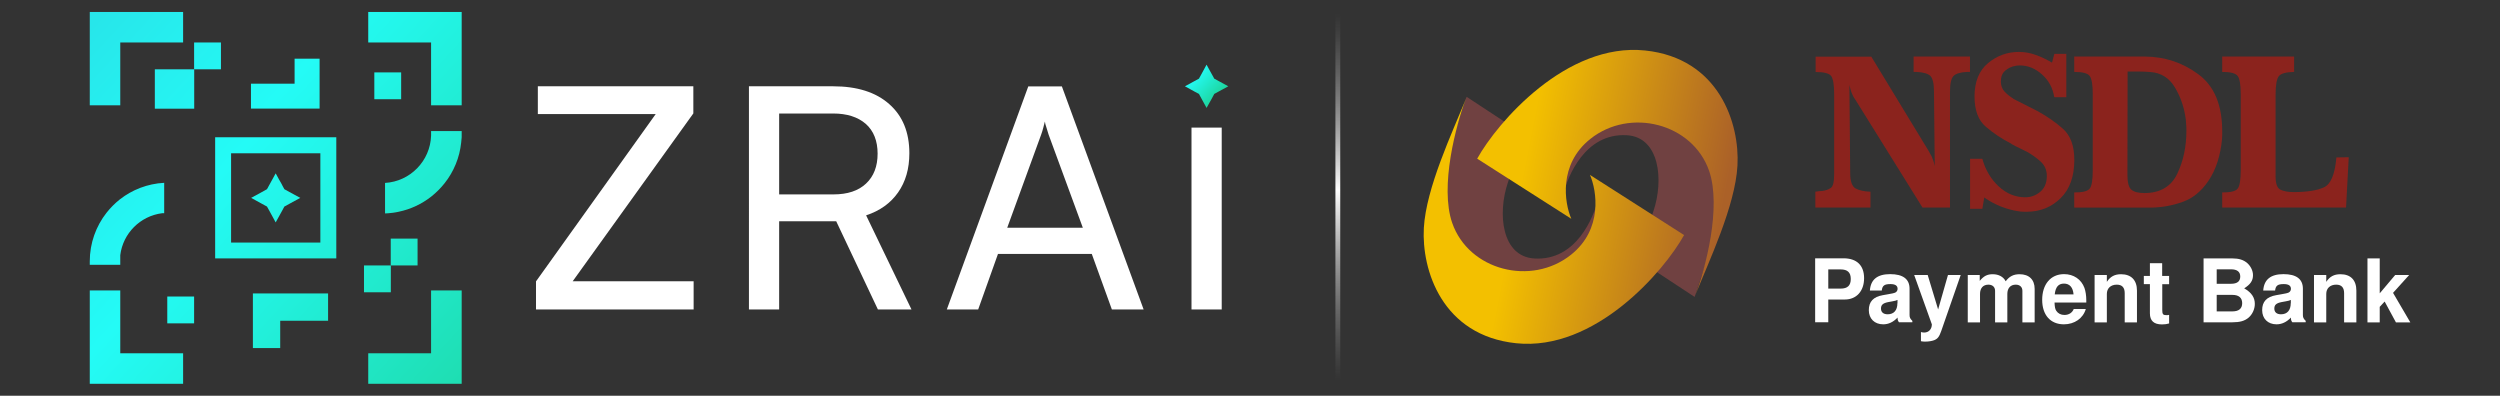 <?xml version="1.0" encoding="UTF-8"?>
<svg id="Layer_1" data-name="Layer 1" xmlns="http://www.w3.org/2000/svg" width="259" height="41" xmlns:xlink="http://www.w3.org/1999/xlink" viewBox="0 0 259 41">
  <rect x="0" y="0" width="259" height="41" fill="#333333" stroke="none"/>
  <defs>
    <style>
      .cls-1 {
        fill: #704141;
      }

      .cls-2 {
        fill: none;
        stroke: url(#linear-gradient-20);
        stroke-width: .5px;
      }

      .cls-3 {
        fill: url(#linear-gradient-8);
      }

      .cls-4 {
        fill: url(#linear-gradient-7);
      }

      .cls-5 {
        fill: url(#linear-gradient-5);
      }

      .cls-6 {
        fill: url(#linear-gradient-6);
      }

      .cls-7 {
        fill: url(#linear-gradient-9);
      }

      .cls-8 {
        fill: url(#linear-gradient-4);
      }

      .cls-9 {
        fill: url(#linear-gradient-3);
      }

      .cls-10 {
        fill: url(#linear-gradient-2);
      }

      .cls-11 {
        fill: url(#linear-gradient);
      }

      .cls-12 {
        fill: #fff;
      }

      .cls-13 {
        fill: url(#linear-gradient-10);
      }

      .cls-14 {
        fill: url(#linear-gradient-11);
      }

      .cls-15 {
        fill: url(#linear-gradient-12);
      }

      .cls-16 {
        fill: url(#linear-gradient-13);
      }

      .cls-17 {
        fill: url(#linear-gradient-19);
      }

      .cls-18 {
        fill: url(#linear-gradient-14);
      }

      .cls-19 {
        fill: url(#linear-gradient-15);
      }

      .cls-20 {
        fill: url(#linear-gradient-16);
      }

      .cls-21 {
        fill: url(#linear-gradient-17);
      }

      .cls-22 {
        fill: url(#linear-gradient-18);
      }

      .cls-23 {
        fill: #8b231d;
        fill-rule: evenodd;
      }
    </style>
    <linearGradient id="linear-gradient" x1=".95" y1="-21.96" x2="83.78" y2="54.85" gradientUnits="userSpaceOnUse">
      <stop offset="0" stop-color="#2ccada"/>
      <stop offset=".38" stop-color="#24fbf6"/>
      <stop offset=".71" stop-color="#1dd7a2"/>
    </linearGradient>
    <linearGradient id="linear-gradient-2" x1="-15.62" y1="-3.49" x2="69.6" y2="75.52" xlink:href="#linear-gradient"/>
    <linearGradient id="linear-gradient-3" x1="-8.5" y1="-14.92" x2="76.15" y2="63.57" xlink:href="#linear-gradient"/>
    <linearGradient id="linear-gradient-4" x1="2.97" y1="-34.05" x2="93.61" y2="49.99" xlink:href="#linear-gradient"/>
    <linearGradient id="linear-gradient-5" x1="-23.52" y1="3.03" x2="67.13" y2="87.08" xlink:href="#linear-gradient"/>
    <linearGradient id="linear-gradient-6" x1="-6.91" y1="-11.34" x2="77.74" y2="67.15" xlink:href="#linear-gradient"/>
    <linearGradient id="linear-gradient-7" x1="-12.46" y1="-6.23" x2="72.63" y2="72.67" xlink:href="#linear-gradient"/>
    <linearGradient id="linear-gradient-8" x1="-2.62" y1="-21.17" x2="82.47" y2="57.73" xlink:href="#linear-gradient"/>
    <linearGradient id="linear-gradient-9" x1="-5.6" y1="-11.17" x2="74.13" y2="62.75" xlink:href="#linear-gradient"/>
    <linearGradient id="linear-gradient-10" x1="-10.27" y1="-15.51" x2="80.37" y2="68.53" xlink:href="#linear-gradient"/>
    <linearGradient id="linear-gradient-11" x1="-9.55" y1="-16.4" x2="81.09" y2="67.64" xlink:href="#linear-gradient"/>
    <linearGradient id="linear-gradient-12" x1="-19.03" y1="-2.9" x2="71.61" y2="81.15" xlink:href="#linear-gradient"/>
    <linearGradient id="linear-gradient-13" x1="-9.75" y1="-16.39" x2="80.9" y2="67.65" xlink:href="#linear-gradient"/>
    <linearGradient id="linear-gradient-14" x1="-7.49" y1="-19.65" x2="83.16" y2="64.39" xlink:href="#linear-gradient"/>
    <linearGradient id="linear-gradient-15" x1="-.83" y1="-29.12" x2="89.81" y2="54.92" xlink:href="#linear-gradient"/>
    <linearGradient id="linear-gradient-16" x1="-6.77" y1="-20.42" x2="83.88" y2="63.62" xlink:href="#linear-gradient"/>
    <linearGradient id="linear-gradient-17" x1="121.14" y1="5.35" x2="128.08" y2="11.79" xlink:href="#linear-gradient"/>
    <linearGradient id="linear-gradient-18" x1="156.68" y1="18.67" x2="177.32" y2="14.58" gradientTransform="translate(0 42) scale(1 -1)" gradientUnits="userSpaceOnUse">
      <stop offset="0" stop-color="#f3c000"/>
      <stop offset="1" stop-color="#ab6128"/>
    </linearGradient>
    <linearGradient id="linear-gradient-19" x1="158.34" y1="27.02" x2="178.98" y2="22.92" gradientTransform="translate(0 42) scale(1 -1)" gradientUnits="userSpaceOnUse">
      <stop offset="0" stop-color="#f3c000"/>
      <stop offset="1" stop-color="#ab6128"/>
    </linearGradient>
    <linearGradient id="linear-gradient-20" x1="138.6" y1="40.56" x2="138.6" y2="2.56" gradientTransform="translate(0 42) scale(1 -1)" gradientUnits="userSpaceOnUse">
      <stop offset="0" stop-color="#999" stop-opacity="0"/>
      <stop offset=".48" stop-color="#fff"/>
      <stop offset="1" stop-color="#999" stop-opacity="0"/>
    </linearGradient>
  </defs>
  <g>
    <g>
      <g>
        <path class="cls-11" d="M47.83,13.57v.53c0,.11,0,.22-.02.33,0,.11-.02.21-.03.32-.16,1.58-.77,3.03-1.71,4.22-.41.52-.88.99-1.4,1.4-.97.76-2.12,1.31-3.38,1.57-.08.02-.17.03-.25.05-.19.04-.39.06-.59.08-.1.01-.21.02-.32.03-.08,0-.16,0-.24.01v-3.16c2.6-.15,4.68-2.27,4.77-4.89,0-.06,0-.12,0-.17s0-.12,0-.17v-.14h3.16Z"/>
        <path class="cls-10" d="M12.46,27.43h-3.16v-.24s0-.03,0-.05c0-.02,0-.04,0-.07,0-1.89.65-3.64,1.73-5.02.41-.52.87-.98,1.38-1.39,1.28-1,2.87-1.63,4.6-1.72v3.15h-.22c-2.26.29-4.05,2.08-4.33,4.34v.99Z"/>
      </g>
      <g>
        <polygon class="cls-9" points="12.46 10.91 9.3 10.91 9.3 1.24 18.97 1.24 18.97 4.4 12.46 4.4 12.46 10.91"/>
        <polygon class="cls-8" points="47.83 1.24 47.83 10.91 44.66 10.91 44.66 4.4 38.15 4.4 38.15 1.24 47.83 1.24"/>
        <polygon class="cls-5" points="12.46 36.6 18.97 36.6 18.97 39.76 9.3 39.76 9.3 30.09 12.46 30.09 12.46 36.6"/>
        <polygon class="cls-6" points="47.83 30.09 47.83 39.76 38.15 39.76 38.15 36.6 44.66 36.6 44.66 30.09 47.83 30.09"/>
      </g>
      <polygon class="cls-4" points="33.99 30.4 33.99 33.23 29.03 33.23 29.03 36.06 26.2 36.06 26.2 30.4 33.99 30.4"/>
      <polygon class="cls-3" points="26 11.25 26 8.67 30.52 8.67 30.52 6.08 33.11 6.08 33.11 11.25 26 11.25"/>
      <g>
        <polygon class="cls-7" points="29.46 19.6 29.27 19.25 29.18 19.07 28.9 18.58 28.56 17.96 27.95 19.07 27.66 19.6 27.14 19.89 26.02 20.5 27.13 21.11 27.66 21.4 27.95 21.92 28.56 23.04 29.18 21.92 29.46 21.4 29.99 21.11 31.11 20.5 29.98 19.89 29.46 19.6"/>
        <path class="cls-13" d="M22.29,14.22v12.55h12.55v-12.55h-12.55ZM33.19,25.13h-9.25v-9.25h9.25v9.25Z"/>
      </g>
      <rect class="cls-14" x="16.04" y="7.18" width="4.08" height="4.08"/>
      <rect class="cls-15" x="17.33" y="30.72" width="2.78" height="2.78"/>
      <rect class="cls-16" x="37.71" y="27.5" width="2.78" height="2.78"/>
      <rect class="cls-18" x="40.48" y="24.72" width="2.78" height="2.78"/>
      <rect class="cls-19" x="38.78" y="7.5" width="2.78" height="2.78"/>
      <rect class="cls-20" x="20.11" y="4.4" width="2.78" height="2.78"/>
    </g>
    <g>
      <polygon class="cls-21" points="125.8 8.15 125.63 7.84 125.54 7.68 125.3 7.25 125 6.7 124.47 7.68 124.21 8.15 123.75 8.4 122.76 8.94 123.74 9.48 124.21 9.73 124.46 10.19 125 11.18 125.55 10.2 125.8 9.73 126.26 9.48 127.25 8.94 126.26 8.4 125.8 8.15"/>
      <path class="cls-12" d="M126.57,32.06h-3.13V13.22h3.13v18.84Z"/>
      <path class="cls-12" d="M71.87,32.06h-16.34v-2.91l12.4-17.33h-12.21v-2.88h16.11v2.81l-12.5,17.39h12.53v2.91Z"/>
      <path class="cls-12" d="M80.72,32.06h-3.13V8.94h8.73c2.47,0,4.41.61,5.8,1.84,1.4,1.23,2.09,2.93,2.09,5.1,0,1.6-.39,2.95-1.17,4.06-.78,1.11-1.88,1.9-3.31,2.37l4.7,9.75h-3.48l-4.32-9.14h-5.91v9.14ZM80.72,11.76v8.38h5.63c1.45,0,2.57-.37,3.37-1.12.8-.75,1.2-1.78,1.2-3.1s-.41-2.37-1.23-3.09c-.82-.71-1.95-1.07-3.37-1.07h-5.59Z"/>
      <path class="cls-12" d="M101.35,32.06h-3.26l8.44-23.11h3.48l8.47,23.11h-3.29l-2.08-5.75h-9.72l-2.05,5.75ZM107.87,13.93l-3.52,9.66h7.83l-3.55-9.66c-.06-.23-.14-.47-.22-.72-.09-.24-.14-.45-.16-.62-.04.17-.1.38-.16.62-.06.25-.14.49-.22.72Z"/>
    </g>
  </g>
  <path class="cls-1" d="M169.4,26.71l6.16,4.05,3.28-9.8s.19-1.73-.64-5.35c-.55-2.39-5.37-3.26-5.37-3.26-8.11-.76-10.08,3.78-10.85,4.81-.78,1.04-.37,1.84,0,2.87.43-1.67,2.18-6.28,6.57-6.02,3.38.2,3.84,4.63,2.74,7.88-1.14,3.37-.85,2.51-1.88,4.82Z"/>
  <path class="cls-1" d="M158.1,14.08l-6.16-4.05-3.28,9.8.64,5.35,8.93,6.18c2.72-2.45,8.19-7.36,8.29-7.43.1-.07-.62-2.14-.99-3.17-.43,1.67-2.18,6.28-6.57,6.02-3.38-.2-3.84-4.63-2.74-7.88,1.14-3.37.85-2.51,1.88-4.82Z"/>
  <path class="cls-22" d="M174.47,24.35l-9.75-6.23c.72,1.66,1.34,5.64-1.96,8.27-4.12,3.29-10.6,1.62-12.31-3.29-1.31-3.76.38-10.18,1.46-12.95-1.46,3.59-4.17,9.32-4.4,13.47-.24,4.37,1.9,11.14,9.57,11.94,8.16.85,15.31-7.45,17.4-11.22Z"/>
  <path class="cls-17" d="M153.04,16.44l9.75,6.23c-.72-1.66-1.34-5.64,1.96-8.27,4.12-3.29,10.6-1.62,12.31,3.29,1.31,3.76-.37,10.18-1.46,12.95,1.46-3.59,4.17-9.32,4.4-13.47.25-4.37-1.9-11.14-9.57-11.94-8.16-.85-15.31,7.45-17.4,11.22Z"/>
  <path class="cls-23" d="M193.86,5.86l5.96,9.8c.05.11.11.21.16.29.05.09.1.17.14.25.07.16.13.31.18.47.05.16.1.34.14.54l-.08-7.74c0-.83-.13-1.36-.38-1.61-.26-.24-.74-.38-1.45-.41h-.28v-1.59h5.84v1.59h-.28c-.7.03-1.17.17-1.42.42-.25.25-.37.79-.37,1.64v11.99h-2.85l-6.99-11.23c-.15-.2-.27-.43-.36-.68-.09-.25-.17-.52-.22-.8l.08,9.12c0,.88.19,1.41.57,1.62.38.2.89.31,1.53.33v1.64h-5.71v-1.64c.12-.02.24-.03.35-.05.11-.02.23-.02.33-.02.38-.05.68-.15.92-.32.24-.16.35-.63.35-1.4v-8.29c0-.97-.1-1.6-.3-1.89-.2-.29-.74-.43-1.62-.43v-1.59h5.78Z"/>
  <path class="cls-23" d="M214.07,5.59v4.48h-1.25c-.15-.95-.57-1.74-1.27-2.36-.7-.62-1.46-.93-2.29-.93-.08,0-.16,0-.24.01-.08,0-.16.02-.24.04-.38.06-.72.22-1.03.48-.31.26-.46.64-.46,1.14,0,.42.13.77.38,1.04.26.27.54.5.85.69.05.05.11.09.18.12.07.03.13.06.18.09l2.17,1.1c1.01.55,1.9,1.17,2.68,1.86.78.7,1.17,1.77,1.17,3.22,0,1.7-.47,3.03-1.42,3.96-.95.94-2.13,1.41-3.55,1.41-.13,0-.27,0-.4-.01-.13,0-.27-.02-.4-.04-.63-.09-1.25-.26-1.85-.5-.6-.24-1.18-.55-1.71-.93l-.2,1.17h-1.27v-5.18h1.27c.31,1.14.87,2.09,1.68,2.85s1.74,1.14,2.77,1.14c.58,0,1.09-.19,1.55-.57.46-.38.68-.93.68-1.65,0-.59-.21-1.09-.64-1.48-.43-.39-.9-.73-1.41-1.01-.27-.14-.53-.27-.79-.39-.26-.12-.48-.23-.66-.34-.04-.02-.08-.03-.11-.05-.03-.02-.06-.04-.09-.07-.97-.5-1.84-1.08-2.62-1.75-.78-.66-1.17-1.71-1.17-3.13,0-1.53.47-2.69,1.4-3.46.93-.77,2-1.16,3.19-1.16.62,0,1.21.11,1.78.32.57.21,1.12.47,1.66.79l.24-.91h1.25Z"/>
  <path class="cls-23" d="M214.89,21.5v-1.57c.86.02,1.4-.12,1.61-.4.21-.28.31-.91.31-1.9v-7.86c0-.97-.1-1.6-.31-1.89-.21-.29-.74-.43-1.61-.43v-1.59h7.35c2.05.02,3.89.63,5.53,1.85,1.64,1.22,2.45,3.18,2.45,5.89,0,.16,0,.31,0,.46,0,.15-.02.3-.03.46-.07.75-.22,1.49-.45,2.23-.23.73-.55,1.4-.95,1.99-.73,1.08-1.62,1.81-2.68,2.18-1.05.38-2.14.57-3.25.59h-7.96ZM220.42,7.4l-.02,10.72c0,.8.14,1.31.42,1.54.28.23.73.34,1.34.34,1.62,0,2.75-.66,3.39-1.97.64-1.32.96-2.81.96-4.49,0-.19,0-.38-.02-.57s-.03-.39-.04-.58c-.15-1.19-.51-2.29-1.11-3.3-.59-1.01-1.45-1.56-2.58-1.63-.39-.03-.78-.05-1.17-.05h-1.17Z"/>
  <path class="cls-23" d="M243.33,16.29l-.28,5.21h-12.83v-1.57c.87.02,1.4-.12,1.61-.4.21-.28.31-.91.31-1.9v-7.86c0-.97-.1-1.6-.31-1.89-.21-.29-.74-.43-1.61-.43v-1.59h7.45v1.59c-.85.02-1.39.17-1.6.46-.21.29-.32.92-.32,1.91v8.45c0,.78.18,1.25.54,1.4.36.16.81.23,1.34.23,1.35,0,2.39-.16,3.11-.48.73-.32,1.16-1.36,1.31-3.11l1.28-.02Z"/>
  <path class="cls-12" d="M189.41,31.03v2.36h-1.36v-6.63h2.93c1.38,0,2.14.73,2.14,2.06s-.78,2.21-2,2.21h-1.7ZM189.41,29.9h1.27c.73,0,1.06-.32,1.06-1s-.34-.99-1.06-.99h-1.27v1.99Z"/>
  <path class="cls-12" d="M198.12,33.24v.15h-1.38c-.12-.15-.15-.24-.15-.49-.45.47-.94.7-1.49.7-.9,0-1.49-.59-1.49-1.47s.47-1.38,1.45-1.55l.51-.09q.63-.1.8-.19c.14-.08.22-.22.22-.38,0-.33-.25-.49-.74-.49-.63,0-.84.16-.9.67h-1.23c.08-1.14.77-1.7,2.1-1.7s2.01.51,2.01,1.51v2.73c0,.25.07.39.29.6ZM196.58,31.42v-.35c-.15.07-.2.09-.54.15l-.44.08c-.53.11-.73.29-.73.67s.26.59.69.59c.65,0,1.01-.42,1.01-1.15Z"/>
  <path class="cls-12" d="M201.82,28.49h1.31l-2.02,5.81c-.21.59-.36.79-.72.94-.23.09-.59.15-.92.15-.15,0-.26,0-.46-.04v-.95c.16.04.24.05.34.05.47,0,.79-.35.79-.85l-1.83-5.11h1.4l1.08,3.57,1.02-3.57Z"/>
  <path class="cls-12" d="M203.84,28.49h1.26v.61c.42-.51.78-.69,1.35-.69.61,0,1.1.26,1.34.73.38-.51.81-.73,1.44-.73.98,0,1.56.56,1.56,1.52v3.47h-1.27v-3.27c0-.39-.26-.64-.69-.64-.54,0-.87.36-.87.96v2.95h-1.27v-3.27c0-.39-.26-.64-.69-.64-.54,0-.87.35-.87.96v2.95h-1.27v-4.91Z"/>
  <path class="cls-12" d="M216.14,31.34h-3.29c.02.46.06.68.18.86.18.27.47.43.84.43.46,0,.82-.23.97-.62h1.25c-.28.97-1.17,1.59-2.27,1.59-1.39,0-2.25-.96-2.25-2.54s.86-2.66,2.27-2.66c.99,0,1.78.54,2.11,1.43.12.35.19.8.19,1.29,0,.06,0,.11,0,.22ZM212.86,30.5h1.96c-.06-.73-.41-1.12-.99-1.12s-.88.36-.96,1.12Z"/>
  <path class="cls-12" d="M217,28.49h1.27v.71c.36-.55.81-.79,1.47-.79,1.05,0,1.65.61,1.65,1.7v3.29h-1.27v-3.03c0-.58-.27-.88-.82-.88-.63,0-1.03.38-1.03.96v2.95h-1.27v-4.91Z"/>
  <path class="cls-12" d="M224.72,28.59v.85h-.71v2.67c0,.44.08.54.42.54.1,0,.16,0,.29-.03v.89c-.24.07-.45.1-.74.1-.84,0-1.25-.38-1.25-1.15v-3.02h-.63v-.85h.63v-1.32h1.27v1.32h.71Z"/>
  <path class="cls-12" d="M228.29,33.4v-6.63h2.96c.71,0,1.17.15,1.56.48.37.33.6.8.6,1.26,0,.56-.26.95-.91,1.36.76.44,1.1.95,1.1,1.61,0,.54-.25,1.09-.65,1.43-.4.34-.91.48-1.67.48h-2.98ZM229.65,27.9v1.5h1.48c.64,0,.96-.25.96-.75s-.33-.75-.96-.75h-1.48ZM229.65,30.54v1.72h1.63c.66,0,1.01-.29,1.01-.85s-.35-.86-1.01-.86h-1.63Z"/>
  <path class="cls-12" d="M238.87,33.24v.15h-1.38c-.12-.15-.15-.24-.15-.49-.45.47-.95.7-1.49.7-.9,0-1.49-.59-1.49-1.47s.47-1.38,1.45-1.55l.51-.09q.63-.1.8-.19c.14-.08.22-.22.22-.38,0-.33-.25-.49-.74-.49-.63,0-.84.16-.9.67h-1.23c.08-1.14.77-1.7,2.1-1.7s2.01.51,2.01,1.51v2.73c0,.25.07.39.29.6ZM237.33,31.42v-.35c-.15.07-.2.09-.54.15l-.44.08c-.53.11-.73.29-.73.67s.26.59.69.59c.65,0,1.01-.42,1.01-1.15Z"/>
  <path class="cls-12" d="M239.73,28.49h1.27v.71c.36-.55.81-.79,1.47-.79,1.06,0,1.65.61,1.65,1.7v3.29h-1.27v-3.03c0-.58-.27-.88-.82-.88-.63,0-1.03.38-1.03.96v2.95h-1.27v-4.91Z"/>
  <path class="cls-12" d="M246.53,30.4l1.61-1.91h1.45l-1.67,1.85,1.79,3.06h-1.49l-1.17-2.16-.51.55v1.61h-1.27v-6.63h1.27v3.63Z"/>
  <line class="cls-2" x1="138.6" y1="1.44" x2="138.6" y2="39.44"/>
</svg>